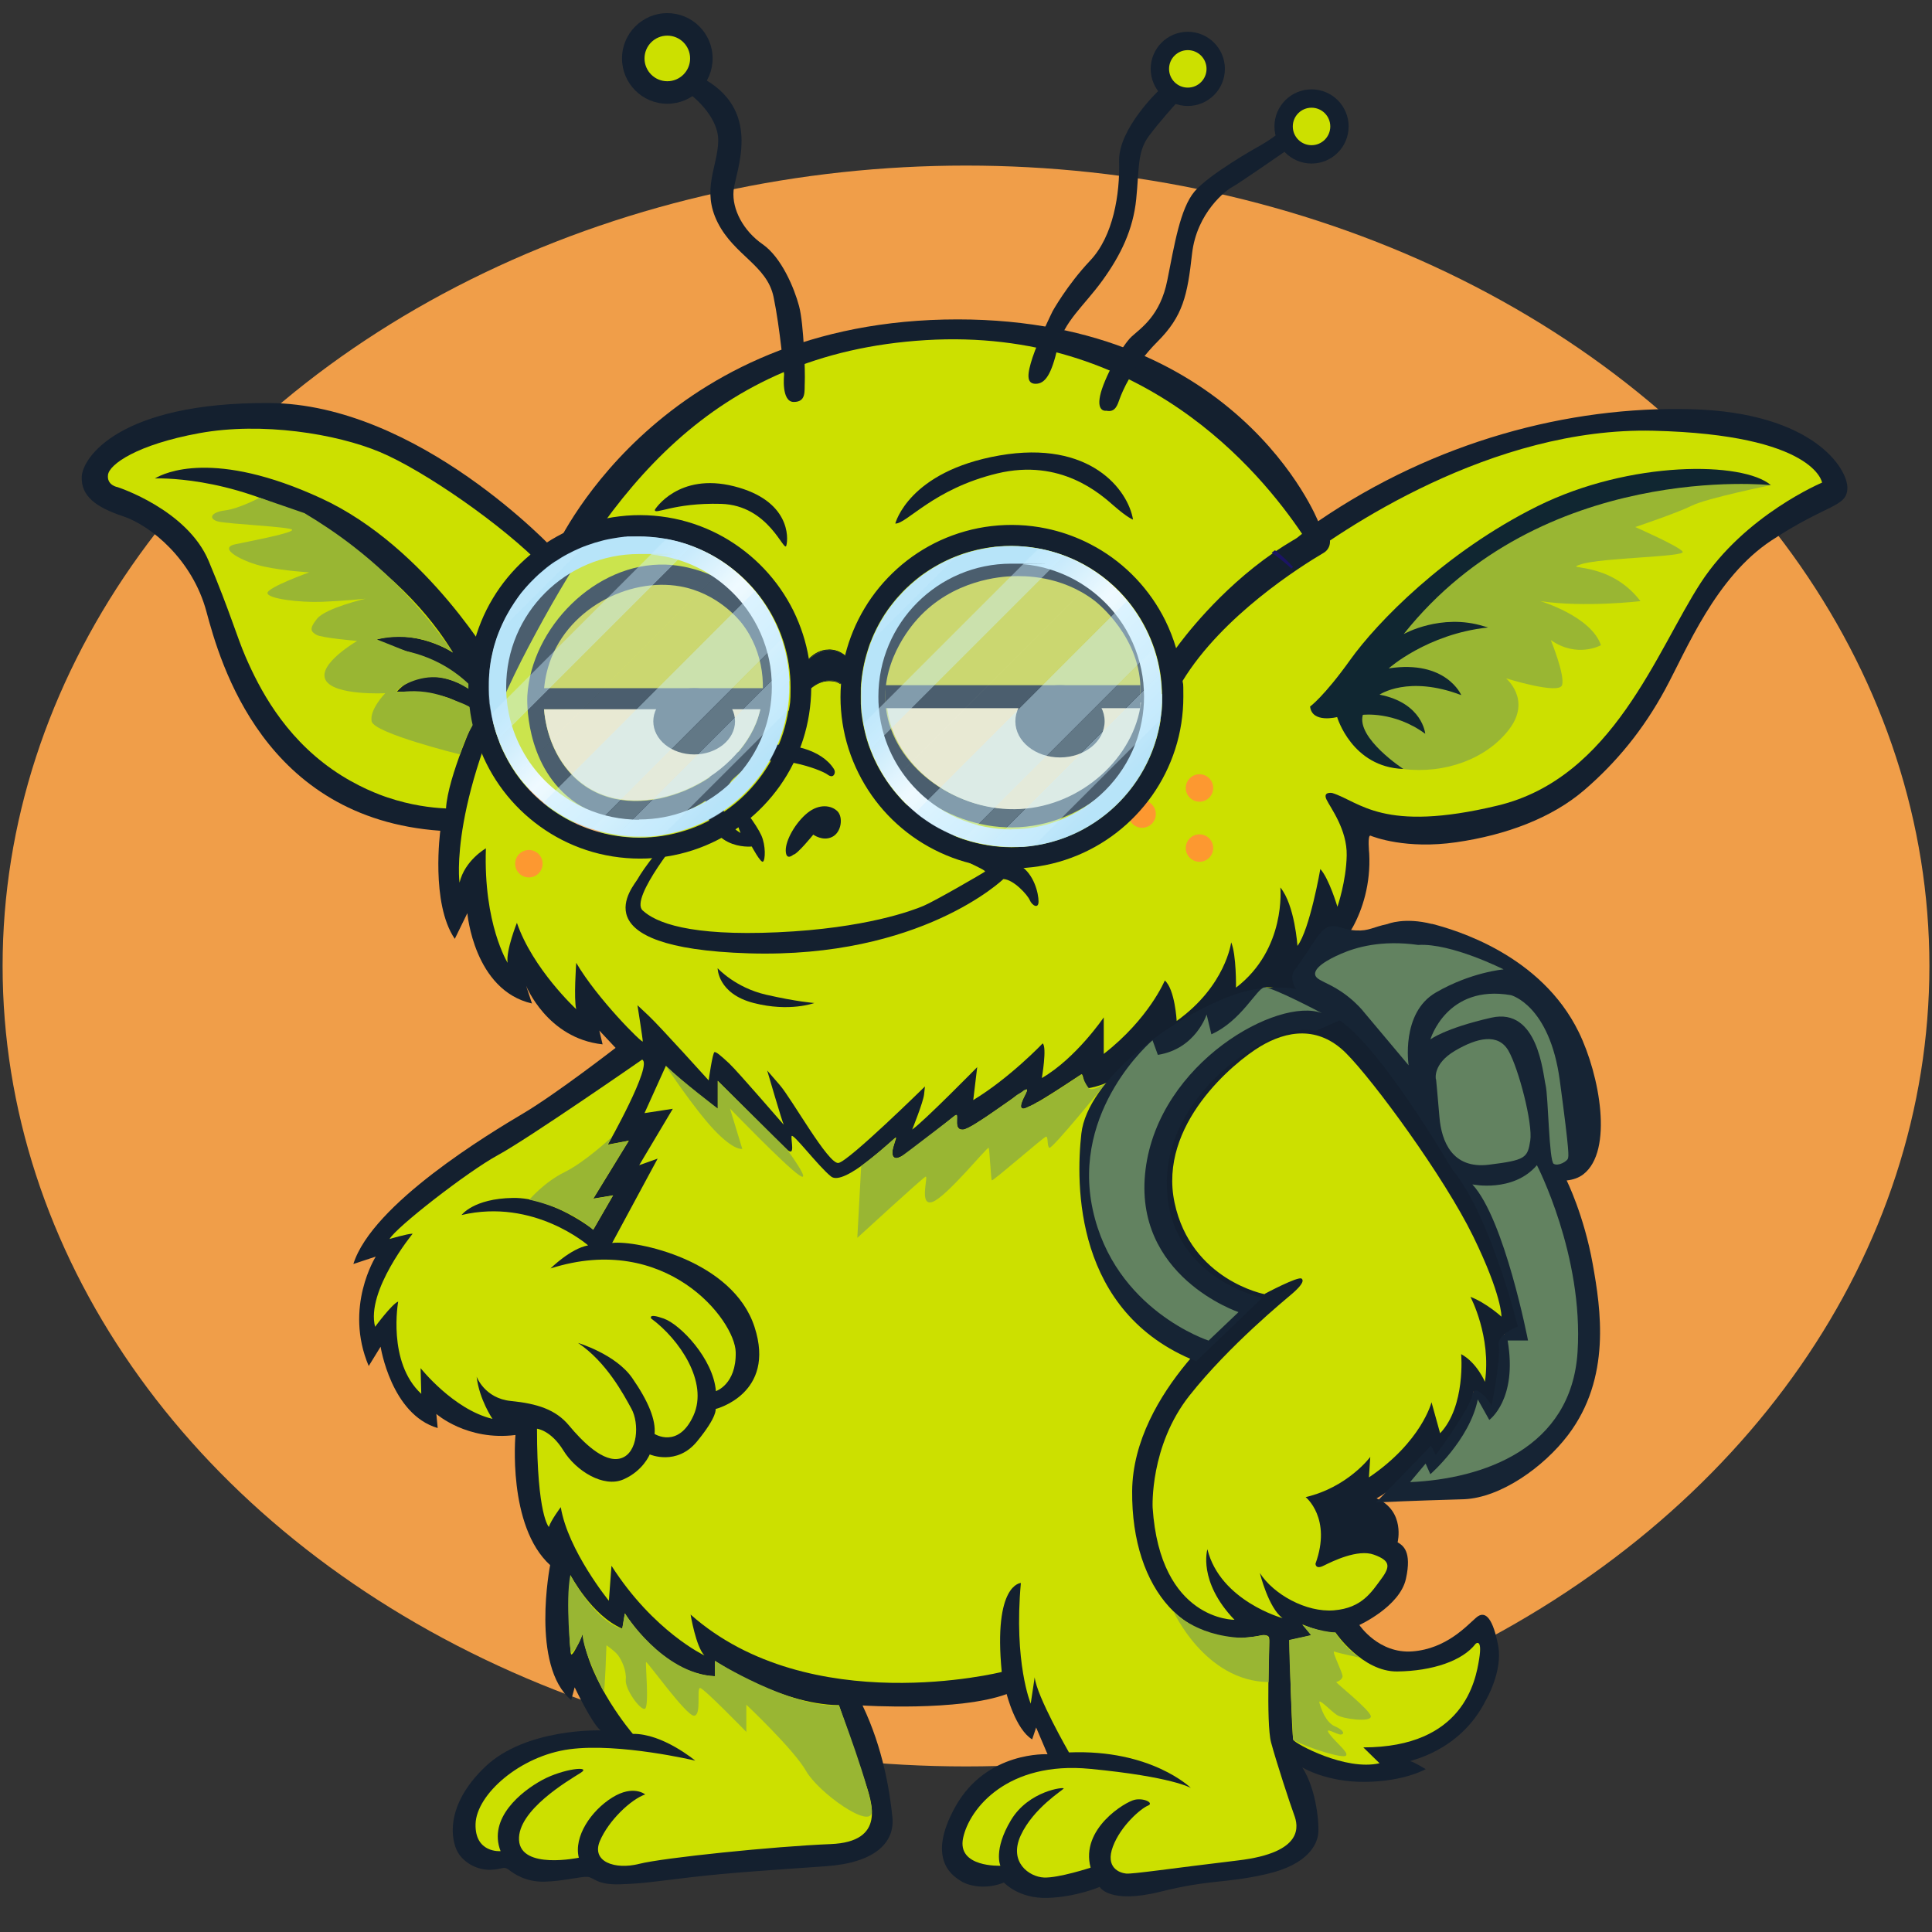 <?xml version="1.0" encoding="UTF-8"?>
<svg id="Layer_1" xmlns="http://www.w3.org/2000/svg" xmlns:xlink="http://www.w3.org/1999/xlink" version="1.1" viewBox="0 0 2000 2000">
  <rect x="0" y="0" width="2000" height="2000" fill="#333333" stroke="none"/>
  <!-- Generator: Adobe Illustrator 29.4.0, SVG Export Plug-In . SVG Version: 2.1.0 Build 152)  -->
  <defs>
    <style>
      .st0 {
        fill: #1b1464;
      }

      .st1 {
        fill: url(#linear-gradient1);
      }

      .st2 {
        fill: #cbcd32;
      }

      .st3 {
        fill: url(#linear-gradient);
      }

      .st4 {
        fill: #99b633;
      }

      .st5 {
        fill: none;
        stroke: #f09e49;
        stroke-width: 4px;
      }

      .st6 {
        isolation: isolate;
      }

      .st7 {
        fill: #14202f;
      }

      .st8 {
        fill: #f09e49;
      }

      .st9 {
        mix-blend-mode: multiply;
      }

      .st10 {
        fill: #fd9830;
      }

      .st11 {
        fill: #ccefff;
      }

      .st12 {
        fill: #102631;
      }

      .st13 {
        opacity: .7;
      }

      .st14 {
        opacity: .5;
      }

      .st15 {
        fill: #162434;
      }

      .st16 {
        fill: #628260;
      }

      .st17 {
        fill: #cce000;
      }

      .st18 {
        fill: #f5e6c0;
      }

      .st19 {
        mix-blend-mode: screen;
        opacity: .6;
      }
    </style>
    <linearGradient id="linear-gradient" x1="556.3" y1="1394.3" x2="763.3" y2="1187.3" gradientTransform="translate(0 2000) scale(1 -1)" gradientUnits="userSpaceOnUse">
      <stop offset=".2" stop-color="#afdff7"/>
      <stop offset=".5" stop-color="#fff"/>
      <stop offset="1" stop-color="#afdff7"/>
    </linearGradient>
    <linearGradient id="linear-gradient1" x1="941.6" y1="1384.4" x2="1148.6" y2="1177.4" gradientTransform="translate(0 2000) scale(1 -1)" gradientUnits="userSpaceOnUse">
      <stop offset=".2" stop-color="#afdff7"/>
      <stop offset=".5" stop-color="#fff"/>
      <stop offset="1" stop-color="#afdff7"/>
    </linearGradient>
  </defs>
  <g>
    <ellipse class="st8" cx="1000" cy="1000" rx="997.3" ry="828.6"/>
    <path class="st5" d="M1000,186.4c545.2,0,982.3,366.7,982.3,813.6,0,446.8-437.1,813.6-982.3,813.6-545.2,0-982.3-366.7-982.3-813.6,0-446.8,437.1-813.6,982.3-813.6Z"/>
  </g>
  <g class="st6">
    <g id="Layer_11" data-name="Layer_1">
      <g>
        <g>
          <path class="st7" d="M637.3,1084.7s-61,47.3-95.5,67.8c-34.6,20.5-156.5,93.7-176,156l23.2-7.7s-33.2,52.3-7.3,113.3l12.3-20s10.9,70.1,59.1,84.2l-1.4-14.6s31.8,28.2,81.9,21.8c0,0-8.6,94.2,35.9,134.7,0,0-20.5,104.2,21.8,139.7l3.6-13.2s17.7,37.3,26.8,44.6c0,0-77.3-2.7-119.6,37.8-42.3,40.5-35,76.4-28.2,88.3,6.8,11.8,21.4,18.7,34.1,18.2s13.2-4.1,18.7,0,17.3,12.7,36.8,12.3c19.6-.5,37.8-5.5,44.6-5s9.6,8.6,34.1,7.7c24.6-.9,30.9-2.3,73.2-7.3s88.7-7.7,139.7-11.4c50.9-3.6,71.4-24.6,68.7-50.9-2.7-26.4-9.6-71-30.9-115.5,0,0,99.6,6.4,149.2-11.8,0,0,9.1,36.4,26.4,46.9l4.1-12.3,11.8,27.7s-62.8-3.6-95.1,53.7c-32.3,57.3,0,73.7,5,77.3,5,3.6,23.2,10.5,45,1.8,0,0,15,16.8,45,15.9s54.1-11.4,54.1-11.4c0,0,9.6,18.2,62.8,5,53.2-13.2,65.5-8.2,109.6-18.2s52.3-31.4,53.7-40.9c1.4-9.6-1.4-46.4-16.4-69.6,0,0,25,15.5,65.5,15s62.3-13.2,62.3-13.2c0,0-12.7-7.7-15.9-8.2-3.2-.5,50.9-8.6,78.2-63.2,0,0,17.7-30,12.7-56.4s-12.7-37.8-22.7-29.1c-10,8.6-30.9,32.3-66,35-35,2.7-55-27.3-55-27.3,0,0,41.9-19.1,48.2-47.8,6.4-28.7-3.2-34.6-8.6-37.8,0,0,8.2-32.3-21.8-45.5,0,0,27.2-14.6,51.3-43.3l-1.4,15s43.6-26.3,50.1-78.1c.2-1.4.3-2.8.4-4.3,0,0,13.6,25,13.6,26.8s28.2-37.3,18.2-86.4c0,0,15.5.9,18.7.9-1.3-15.2-4.3-37.4-11.6-63.2-6-21.3-16-48.3-62.3-125-31.2-51.6-46.8-77.4-65.2-99.6-32-38.7-64.1-65.8-87.5-83.1,0,0,24.5-26.3,24.5-50.8,0,0,4.1,14.3,6.1,21.8s40.9-34.8,37.5-98.3c0,0-2-19.8,1.4-18.4,3.4,1.4,36.8,14.3,88.7,6.8,51.9-7.5,98.9-25.2,132.4-53.9,33.4-28.7,61.4-62.8,83.9-104.4,22.5-41.6,52.1-116,110.1-154.2s77.8-34.1,78.5-53.9c.7-19.8-34.8-78.5-161.7-81.9-126.9-3.4-265.4,33.4-386.2,116,0,0-84.8-215.6-387.1-208.8-302.3,6.8-403.3,238.8-403.3,238.8,0,0-140.8-151.7-295.7-152.4-154.9-.7-193.1,56.6-193.8,76.4s14.3,31.4,43,40.9c28.7,9.6,71.6,45,86,98.3,14.3,53.2,59.4,214.3,242.2,227.2,0,0-10.2,75.1,15,111.9l13-26.6s6.8,79.8,66.9,93.5l-6.1-18.4s21.8,54.6,79.2,60.7l-3.4-14.3,16.8,17.9h.1Z"/>
          <path class="st17" d="M1347.8,552.7s-58.2,44.6-53.7,70.5c0,0-8.2,4.5,43.2-35.3,51.4-39.8,207.2-146.1,374.4-142,167.2,4.1,174.5,53.7,174.5,53.7,0,0-79.8,33.4-125.6,103.7-45.7,70.3-90.8,202-210.2,230.6-119.4,28.7-142.6-4.1-171.3-13,0,0-10-1.8-5.9,6.8s21.4,30.9,20.9,57.8c-.5,26.8-9.6,53.2-9.6,53.2,0,0-8.6-29.1-17.7-39.1,0,0-10.9,62.8-23.7,79.6,0,0-2.7-42.3-17.7-60.5,0,0,6.4,63.7-45.9,103.7,0,0,.5-34.1-5-46.9,0,0-5.5,45-56.4,81.4,0,0-1.8-32.8-12.3-41.9,0,0-16.4,39.6-63.2,76v-37.8s-28.7,42.3-64.1,62.8c0,0,5.5-31.8.9-35.9,0,0-33.7,35.5-71.9,58.7l4.1-34.1s-55,56-67.3,64.6c0,0,11.4-28.2,12.3-36.4l.9-8.2s-79.2,77.8-89.6,79.2c-10.5,1.4-47.8-65.7-60.7-80.7l-13-15s15.7,53.9,17.1,56c1.4,2-47.1-54.6-56.6-63.5-9.6-8.9-13-11.6-15-11.6s-6.1,29.3-6.1,29.3c0,0-50.5-56-62.1-66.9l-11.6-10.9s5.5,34.8,5.5,37.5-47.1-44.1-68.9-81.4c0,0-2.7,37.7,0,48,0,0-45-41.6-61.4-89.4,0,0-11.6,28.9-9.6,41.4,0,0-25.2-40.1-22.5-118.5,0,0-21.8,12.3-27.3,35.5,0,0-12.3-85.7,71.4-244.1,83.7-158.3,187.4-303.9,411.2-317.5s346.2,136.2,389.6,200.5h-.1Z"/>
          <path class="st17" d="M1309.4,1339.8s-76.4-14.3-93.5-94.8,61.4-145.3,88.7-161.7c27.3-16.4,60-21.8,88.7,6.8,28.7,28.7,101.7,128.3,131.7,189.7,30,61.4,29.3,83.2,29.3,83.2,0,0-15.7-14.3-32.1-20.5,0,0,21.8,40.9,15,88,0,0-8.2-19.8-24.6-28.7,0,0,4.8,53.9-21.8,81.9l-8.9-32.1s-10.2,40.9-64.8,77.8l1.4-21.2s-23.2,31.4-66.9,41.6c0,0,27.3,21.8,10.2,68.9,0,0-.2,6.5,8.6,2,8.9-4.4,35.1-17.4,51.9-11.3,16.7,6.1,17.4,11.9,7.5,25.2-9.9,13.3-19.8,30-48.8,32.4s-62.8-16.7-76.8-38.6c0,0,8.9,36.2,23.5,46.7,0,0-64.5-17.7-77.8-71.3,0,0-10.2,33.1,28,73,0,0-77,1.1-84.7-116.2,0,0-3.2-63.7,38.2-116,41.4-52.3,99.6-99.6,106.4-105.5s13.2-12.7,9.6-15.5c-3.6-2.7-38.2,15.8-38.2,15.8l.2.4Z"/>
          <path class="st17" d="M1411.1,1808.9c104.2,0,116.5-69.1,120.1-91.4s-3.6-15.9-3.6-15.9c-13.6,17.7-44.6,28.2-81,28.7s-64.1-40.3-64.1-40.3c-16.4.7-36.8-10.2-34.1-8,2.7,2.3,9.1,10.9,9.1,10.9l-22.7,5s2.3,99.6,4.1,103.3,53.7,32.3,89.2,24.1l-16.8-16.4h-.2Z"/>
          <path class="st17" d="M664.6,1097s-118,81.9-149.4,98.9c-31.4,17.1-105.8,75.1-111.9,86.7,0,0,18.4-5.5,23.9-5.5,0,0-48.6,59.2-38.9,96.4,0,0,17.7-24,23.9-26.1,0,0-11.5,62.7,23.9,95.5l-.7-26.6s34.1,43,74.4,52.5c0,0-13.6-19.8-16.4-43.7,0,0,8.2,22.5,35.5,25.2,27.3,2.7,46.4,8.9,60,25.2,13.6,16.4,36.2,39.6,53.9,34.1s19.1-36.2,10.9-51.2c-8.2-15-25.9-48.4-55.3-68.2,0,0,38.9,11.6,56,36.2s24.6,43.7,23.2,58c0,0,24.6,15.7,40.3-19.1,15.7-34.8-15-79.2-43.7-100.3,0,0-4.1-6.1,13,0s51.2,41.6,53.9,75.1c0,0,21.2-6.8,20.5-40.3-.7-33.4-72.3-124.9-191.7-86.7,0,0,20.5-20.5,38.9-23.9,0,0-56-49.1-131-31.4,0,0,12.3-17.1,53.2-17.7,40.9-.7,83.2,32.8,83.2,32.8l20.5-35.5-20.5,3.4,36.8-60-21.8,4.1s47.1-83.2,35.5-88h-.1Z"/>
          <path class="st17" d="M689.1,1103.2s44.4,43.7,53.9,44.4v-28.7s62.8,62.8,71.6,71c8.9,8.2,4.1-8.9,4.8-13.6.7-4.8,27.3,30.7,40.9,41.6,13.6,10.9,64.1-38.9,66.9-40.3,2.7-1.4-8.9,19.1,0,21.2,8.9,2,59.4-43.7,62.1-44.4,2.7-.7-2.5,15.7,7.6,15s64-43,66.1-41.6c2,1.4-10.9,18.5-4.1,19.8s58.7-34.8,60.7-35.5,2.7,15,7.5,14.3,26.4-5,45.5-23.2,29.1-29.1,29.1-29.1c0,0,7.3,9.1,8.2,14.6.9,5.5,47.3-35.5,47.3-39.1s-2.7,16,0,20.3,46.4-41.2,50.9-46.7c4.5-5.5,52.9,8.2,65.6,24.6-12.6-1.8-33.3-3-56.5,4.5-27.6,9-44.1,25.6-62.8,44.8-26,26.7-45.5,46.8-56.4,80.7-3.1,9.5-21,68.4,10,121,5.3,9,21.9,37.2,48.2,47.3l28.2,10s-111.5,83.7-112.4,187.4c-.9,103.7,58.2,166.5,134.7,149.2,0,0,6.4-.9,7.1,2.9s-3.4,87.7,2,108.1c5.5,20.5,19.8,64.1,23.9,75.1,4.1,10.9,10.9,38.9-58,47.1s-109.2,14.3-116,13.6c-6.8-.7-21.8-6.1-13.6-28,8.2-21.8,29.3-39.6,36.2-42.3,6.8-2.7-4.1-8.2-13.6-6.1-9.6,2-56.6,30-45.7,70.3,0,0-33.4,10.9-48.4,10.2-15-.7-36.8-15.7-23.9-43.7,13-28,43-46.4,44.4-48.4s-36.2,2-54.6,32.8c-18.4,30.7-10.9,47.1-10.9,47.1,0,0-45.1,2-38.6-28.7s46.1-79.8,131.4-71.6c85.3,8.2,104.4,19.8,104.4,19.8,0,0-40.9-40.3-126.2-36.8,0,0-33.4-58-35.5-77.8l-4.1,27.3s-17.7-42.3-10.2-124.9c0,0-28.7.7-19.8,92.1,0,0-198.6,49.8-322.1-59.4,0,0,5.5,33.4,14.3,42.3,0,0-52.5-24.6-96.2-92.8l-2.7,36.2s-42.3-51.9-49.8-96.9c0,0-10.2,13.6-12.3,20.5,0,0-12.3-11.6-12.3-101.7,0,0,14.3,1.4,27.3,22.5,13,21.2,41.6,38.9,62.1,30s27.3-25.9,27.3-25.9c0,0,28,12.3,49.1-13.6,21.2-25.9,19.1-33.4,19.1-33.4,0,0,62.8-15.6,40.3-84.9s-122.4-90-147.4-87l47.1-87.3-19.1,6.8,34.8-58.4-29.3,4.5,22.1-48.9-.2-.2Z"/>
          <path class="st17" d="M590.9,1711.6c.9,6.8,12.3-20,12.3-20,6.8,50.9,51.9,103.3,51.9,103.3,30.9-.5,64.6,27.7,64.6,27.7,0,0-78.7-18.7-130.1-11.8-51.4,6.8-96.4,46.9-97.3,77.3-.9,30.5,25.9,28.2,25.9,28.2-13.2-34.1,21.4-61.9,43.2-73.7,21.8-11.8,51.9-15,39.6-7.3-12.3,7.7-65.5,38.7-63.7,69.6s61.9,18.2,61.9,18.2c-5.5-21.8,12.7-48.7,34.6-62.3,21.8-13.6,34.1-3.2,34.1-3.2-14.6,5-37.8,26.8-46.9,48.2-9.1,21.4,15.5,30,40.5,23.7,25-6.4,140.6-18.2,198.3-20.5,57.8-2.3,42.8-43.2,35.5-65.1-7.3-21.8-26.8-78.7-26.8-78.7-62.8-1-128.3-45.9-128.3-45.9v15.9c-55-1.8-93.3-65.1-93.3-65.1l-2.7,15.9c-31.8-13.6-53.7-55.5-53.7-55.5,0,0-3.2,54.6.5,81h0Z"/>
          <path class="st7" d="M926.8,542s13.6-54.1,107.8-70.5c94.2-16.4,133.3,35.9,138.3,66.4,0,0-5.5-1.8-19.6-14.1s-55-49.6-121-33.7-93.7,52.3-105.5,51.9h0Z"/>
          <path class="st7" d="M678,527.5s24.1-38.7,81.9-24.1c57.8,14.6,56.4,53.2,54.1,61.4-2.3,8.2-17.9-41.9-67.6-43.2-49.8-1.4-69.8,12.3-68.4,5.9Z"/>
          <path class="st7" d="M706.6,863.2s-55,66.4-41.4,79.2c13.6,12.7,48.2,26.8,139.7,22.7,91.4-4.1,140.1-22.7,151-27.3,10.9-4.5,61.4-33.7,63.7-35.5s-32.8-15-44.6-25.9-39.1-40.9-38.7-43.7c.5-2.7,47.8,30.9,56.9,35.9,9.1,5,48.2,18.2,62.8,27.3s19.1,29.1,19.1,37.3-6.8,4.1-9.1-1.4c-2.3-5.5-16.8-21.4-27.3-21.8,0,0-85.1,82.3-263.4,76.9-178.3-5.5-119.2-69.5-115.1-77.1,4.1-7.6,30.5-46.7,46.4-46.7h0Z"/>
          <path class="st7" d="M743,1002.4s18.2,20,50,27.3,50,8.6,50,8.6c0,0-25.5,9.6-62.8,0s-37.3-35.9-37.3-35.9h0Z"/>
          <path class="st7" d="M731.9,827.9c-8.7,5.9-45.3,29.6-92.3,20.9-26.3-4.9-43.6-17.6-48.4-21.3-48.4-37.7-45.5-104.1-45.3-107.4,4.2-69.8,70.1-138.1,143.3-135.6,40.5,1.4,84.9,24.6,105.5,63.7,15.6,29.6,13.4,60.3,12.7,70.6-.9,12.5-2.4,32.9-15.4,53.1s-13.6,16.6-27.7,29.6c-12.8,11.7-24.2,20.5-32.3,26.4h0Z"/>
          <path class="st2" d="M784.9,742.7c-21.4,65.6-119.1,111.8-178.8,71.4-37.4-25.3-51.4-78.9-38.9-122.7,17.5-61,83.7-93.9,136.9-84.4,38.9,6.9,61.2,34.9,63.9,38.3,23.2,29.9,26.1,68.9,16.8,97.3h.1Z"/>
          <path class="st7" d="M1196.6,716.3c-1.9,71.1-65.8,135.7-141.4,140-72.3,4.2-142.3-47.5-154.3-114.5-10.6-59.2,28.5-106,35.9-114.5,41.5-47.6,98.1-51,110.4-51.4,13.7-.5,56.7-1.2,95.7,29.4,3,2.3,55.4,44.9,53.7,110.9h0Z"/>
          <path class="st2" d="M1180.5,716.8c-1.7,61-58.4,116.3-125.5,120.1-64.2,3.6-126.4-40.7-137-98.1-9.4-50.7,25.3-90.9,31.9-98.2,36.8-40.8,87.1-43.7,98-44.1,12.2-.4,50.3-1.1,85,25.2,2.6,2,49.2,38.5,47.7,95.1h0Z"/>
          <path class="st7" d="M821.2,884.8s-7.5,6.8-7.8-4.1c-.3-10.9,10.2-29.3,22.5-39.2s24.9-7.8,31-1.7,4.3,21.8-5.5,26.6-19.5-2.4-19.5-2.4c0,0-16.6,20.5-20.7,20.8h0Z"/>
          <path class="st7" d="M766.6,862.3s-10.3-26-5.7-29.7c4.7-3.7,22.4,21.5,27.2,32.1s4.2,25.9,1.7,27.3c-2.4,1.4-11.6-15.7-11.6-15.7,0,0-49.8,5.5-47.8-54.2,2-58.7,107.4-66.3,132.8-26.1,1.1,1.7,1.4,3.8.4,5.6-1,1.9-3,3.2-7.3,0-6.3-4.7-55.4-23.6-83.2-8.2-15.9,8.8-28.8,30.8-23.1,49.2,3.3,10.6,11.9,16.9,16.6,19.7h0Z"/>
          <path class="st7" d="M811.7,387.9s-3.2,28.2,10,28.2,10.9-11.4,11.4-20.5-.9-60-5.9-78.7c-5-18.7-18.2-50.5-37.8-64.1s-31.8-35.9-30-55.5,29.6-79.6-28.2-114.2l-17.3,14.1s30,21.8,29.6,48.7c-.5,26.8-17.7,50.5-.5,84.6,17.3,34.1,50.9,44.1,57.8,76.9,6.8,32.8,10.9,80.5,10.9,80.5h0Z"/>
          <path class="st7" d="M1089.4,322.7s-15,30.5-20.5,47.3-6.8,27.3,3.2,27.3,16.4-10,22.7-37.3c6.4-27.3,27.3-43.2,46.4-69.6s31.8-52.8,35-84.2.9-49.1,13.2-65.5c12.3-16.4,28.2-33.7,28.2-33.7l-18.2-13.2s-41.9,39.6-40.9,73.2c.9,33.7-5.9,77.3-30,102.8-24.1,25.5-39.1,52.8-39.1,52.8h0Z"/>
          <path class="st7" d="M1145.2,425.2s-10,1.8-6.4-15.5,22.7-52.3,32.8-61.4c10-9.1,29.6-21.8,36.8-58.2,7.3-36.4,13.2-74.1,28.2-91.9,15-17.7,63.2-45,69.1-48.2s15.9-10.5,15.9-10.5l8.6,17.3s-49.1,34.1-54.6,36.8-36.7,25.9-41.6,69.1c-4.8,43.2-9.4,64.6-35.8,91s-36.8,52.8-39.1,59.1c-2.3,6.4-4.5,14.6-14.1,12.3h.2Z"/>
          <circle class="st7" cx="690.8" cy="60.5" r="46.9"/>
          <circle class="st17" cx="690.8" cy="60.5" r="23.6"/>
          <circle class="st7" cx="1229.6" cy="71.3" r="38.4"/>
          <circle class="st17" cx="1229.6" cy="71.3" r="19.4"/>
          <circle class="st7" cx="1357.7" cy="130.9" r="38.4"/>
          <circle class="st17" cx="1357.7" cy="130.9" r="19.4"/>
          <path class="st18" d="M563.2,734.2c2.7,31.5,17.3,62,42.9,79.3,59.7,40.4,157.4-5.8,178.8-71.4,1.2-3.6,2.1-7.3,2.9-11.1l-224.6,3.2h0Z"/>
          <rect class="st7" x="552.9" y="712.4" width="242" height="21.8"/>
          <ellipse class="st7" cx="718.6" cy="746.7" rx="42.3" ry="34.3"/>
          <path class="st18" d="M1181.2,727.1c-7,57-61.3,106.8-124.8,110.4-64.2,3.6-126.4-40.7-137-98.1-.6-3.2-1-6.3-1.3-9.4l263.1-2.8h0Z"/>
          <rect class="st7" x="916.3" y="709.3" width="264.2" height="23.8"/>
          <ellipse class="st7" cx="1097.3" cy="746.7" rx="46.2" ry="37.4"/>
          <path class="st17" d="M461.7,837c1.8-32.8,31.4-97.3,31.4-97.3,0,0-5.9-7.3-25.5-15.9-19.6-8.6-56.9-7.7-56.9-7.7,31.8-35.5,80.5,0,80.5,0-15.9-20.5-57.8-40.5-81.4-44.6-23.7-4.1-19.6-9.6-19.6-9.6,40.9-11.4,78.7,13.6,78.7,13.6-22.3-36.8-65.5-89.2-148.8-136.5-83.2-47.3-159.7-43.7-159.7-43.7,9.6-5.9,61.4-30.5,172,20.5,110.5,50.9,181.1,175.1,181.1,175.1l49.1-103.7c-41.4-43.2-123.7-100.1-169.2-119.2s-122.4-31.4-187-19.6-93.3,32.3-94.6,43.2c-1.4,10.9,10,12.7,10,12.7,0,0,71.9,23.2,94.2,76.4s29.1,78.2,38.2,99.2c14.1,32.5,39.1,81.1,89.6,116.5,25.9,18.2,50.4,26.8,57.3,29.1,24,8.1,45.3,10.7,60.5,11.4h.1Z"/>
          <g>
            <path class="st4" d="M1833.2,502.2s-66.6,13.6-81.7,21.2c-15,7.5-58.7,22.2-58.7,22.2,0,0,45.7,20.1,49.1,25.5,3.4,5.5-83.9,6.1-105.1,13-21.2,6.8,28.7-4.8,61.4,38.2,0,0-57.8,6.8-103.6,0,0,0,52.4,15.5,62.7,45.6,0,0-24.6,13.8-51.9-5.3,0,0,15,36.7,11.6,46.7s-58-7.1-58-7.1c0,0,26.6,22,3.4,52.6s-66.2,46.6-109.9,41.3c-43.7-5.2-58.7-59.8-58.7-59.8l39.6-77.1,94.8-83.4,91.4-52.4,100.3-23.9,74.4-5.5,38.7,8.2h.2Z"/>
            <path class="st4" d="M590.9,1711.6s-5.8-53.8-.5-81c0,0,25.7,48.3,53.7,55.5l2.7-15.9s38.9,62,93.3,65.1v-15.9s78.5,48.8,128.3,45.9c0,0,34.4,90.4,34.1,110-.3,19.6-55.3-19.6-68-41.9s-61.9-68.7-61.9-68.7v28.2s-43.7-45-47.8-45.5,1.8,28.7-6.4,28.7-48.7-56.9-49.6-55.5c-.9,1.4,3.6,47.3-1.4,48.4s-20.5-20.4-19.6-30.1-4.5-20.9-8.2-25.6c-3.6-4.6-11.8-10.1-11.8-10.1,0,0-1.7,50-2.8,48.1-1-1.9-21.3-41.1-22-59.8,0,0-3.9,14.2-12.3,20h.2Z"/>
            <path class="st4" d="M1313.2,1741.3c-66-.9-98.7-73.7-98.7-73.7,0,0,21.4,25.5,70.8,27.9,0,0,12.8-1,17.2-1.9,4.4-.9,11.7-3.1,11.5,5.9-.2,8.9-.8,41.8-.8,41.8h0Z"/>
            <path class="st4" d="M1348.3,1682s17.5,6.9,34.1,8c0,0,10.7,17.3,25.7,26.1,0,0-23.4-5-26.8-6.4s9.2,22.7,8.5,26-5.1,5.3-6.5,5.5,35.8,29.5,35.8,35.7-28.9,2.7-35.4-1.7c-6.5-4.4-19.5-18.4-17.8-12.3s6.5,20.1,16,24.2c9.6,4.1,10.2,8.2,6.1,8.5s-18.8-9.6-11.3,0,19.4,18.4,16.7,21.8c-2.7,3.4-40-7.9-54.8-16.4,0,0-4-79.6-4.1-103.3l22.7-5-9.1-10.9.2.2Z"/>
            <path class="st4" d="M548,1241.9s15.2-18.1,36.6-28.6c21.4-10.6,49-36.5,49-36.5l-4.6,8.3,21.8-4.1-36.8,60,20.5-3.4-20.5,35.5s-21.2-21.1-66-31.2h0Z"/>
            <path class="st4" d="M689.1,1103.2s29,44,50,66.3c21.1,22.3,29.3,19.8,29.3,19.8l-12.7-41.7s56.8,58.8,71.4,68.8c14.6,10-12.4-26.5-12.4-26.5l-71.6-71v28.7s-37.2-28.3-53.9-44.4h0Z"/>
            <path class="st4" d="M891.5,1207l-4,74.4s67.1-61.6,70.6-63.3c3.5-1.7-7.4,31.2,7.2,26.1s57.3-57.9,58.2-56c.9,1.8,2.3,32.5,3.2,33.7.9,1.3,53.2-44.4,56-45.2,2.7-.8.9,9.7,3.6,11.5s57.6-65.7,58.3-66.6c.7-.9-13.6,9.1-17.5,4.8-3.9-4.3-7.5-14.3-7.5-14.3-11.4,7.8-21,14-28.4,18.7-23.4,15-14.9,8.3-19.1,11.2-3,2.1-6.7,3-9.8,4.8-.5.3-1.9,1.1-3.4.8-.2,0-1.1-.3-1.6-1-.7-.9-.4-2.1-.2-3.2,1-4.2,3-8,3.9-9.6.4-.7.7-1.5,1.1-2.2,0,0,1.4-2.8,1-3.5l-.2-.3h-.6c-1.4.2-2.4,1-3,1.4q-.3.3-.8.7c-.6.5-1.1.8-1.4,1-1.1.7-1.7,1.1-2.7,1.6-2.1,1.1-4.4,3.1-5.3,3.9-3.4,2.8-8.8,6.2-28.5,19.9,0,0-.9.6-13.8,8.8,0,0-1.5.9-5,2.6-2.7,1.3-3.7,1.7-5,1.7s-2.6,0-3.9-.7c-4.1-2.8-.5-13.9-2.7-14.6-.4,0-.8.2-1,.3-3.1,2.3-52,40-55.7,42.4-.6.4-1.9,1-3.3,1.5-1.4.4-2.6.8-3.8.3s-1.8-1.4-2-1.8c-.6-1-.7-2-.7-2.9,0-3.2.8-5.7.8-5.7.8-2.4,1.7-5.7,2.6-10.6-5.1,4.6-10.4,9.2-16,13.9-6.7,5.6-13.3,10.7-19.7,15.6h.1Z"/>
            <path class="st4" d="M268.6,515.3s-21.2,11.3-35.8,13.1-17.3,8.6-7.3,11.4c10,2.7,75.5,5.5,76.9,8.6,1.4,3.2-39.1,10.9-58.7,15-19.6,4.1,8.6,18.7,30,23.2,21.4,4.5,46.4,5.9,46.4,5.9,0,0-43.2,15.5-43.2,21.4s33.2,10,56.4,9.1c23.2-.9,45-3.2,45-3.2,0,0-40.9,9.5-50,20.6-9.1,11.2-5.9,13.5-.9,16.7s42.3,6.4,42.3,6.4c0,0-41.5,24.1-32.6,40.5s61.7,13.6,61.7,13.6c0,0-16.4,16.7-14.1,29.1,2.3,12.3,91.5,34.3,91.5,34.3,1.4-4.7,3.8-11.7,7.7-20,6.3-13.1,10.2-16.1,9.1-21.3-1.5-6.8-10-10-25.5-15.9-8.2-3.1-18.3-6.9-32.3-8-15.8-1.2-24.1,1.9-24.6.2-.8-2.7,18.7-16.1,40.9-14.9,22.6,1.2,38.2,16.8,39.6,14.9,1.1-1.5-8.5-11.6-21.5-20.7-18.6-13-36.9-18.6-49.2-21.3-10.1-4-20.2-8.1-30.3-12.1,8.6-2,23.5-4.2,41.5-1,17.2,3.1,29.9,9.9,37.2,14.6-22.6-33.2-55.7-73.2-103-109.9-17.4-13.5-34.5-24.8-50.6-34.4-15.6-5.4-31.2-10.7-46.7-16.1v.2Z"/>
          </g>
          <path class="st12" d="M1540,649.6c1.4,0-2.6-.9-3.9-1.3-44.4-13.8-83,8.1-83,8.1,142.6-179.5,380.1-154.2,380.1-154.2-28.7-24.6-145.3-25.9-241.6,21.8-96.2,47.8-166.5,120.8-193.8,159s-41.6,48.4-41.6,48.4c2,17.7,28,10.9,28,10.9,0,0,15.2,51.9,68.5,53.7,0,0-48.7-31.8-41.9-56,0,0,32.3-4.1,64.6,19.6,0,0-2.7-31.8-47.3-40.5,0,0,29.6-20.5,84.6.5,0,0-15.5-36.8-75.1-27.7,0,0,39.6-35.5,102.4-42.3h0Z"/>
        </g>
        <circle class="st10" cx="1182.3" cy="842.7" r="14.2"/>
        <circle class="st10" cx="1241.7" cy="815.7" r="14.2"/>
        <circle class="st10" cx="1241.7" cy="877.9" r="14.2"/>
        <circle class="st10" cx="547.5" cy="894.1" r="14.2"/>
        <circle class="st10" cx="552.3" cy="829" r="14.2"/>
        <circle class="st10" cx="606.9" cy="858.8" r="14.2"/>
        <g>
          <g>
            <path class="st7" d="M870.2,707.6v.3c-3.6-1.9-7.6-3.1-12.1-3.1-7.5,0-13.8,3.5-18.6,7.5v-.3c4.8-4,11.2-7.5,18.6-7.5s8.6,1.3,12.2,3.2h-.1Z"/>
            <path class="st7" d="M874.8,678.6v.4c-4.5-3.4-10.1-5.9-16.7-5.9s-15.8,4.5-20.9,9.6v-.4c5.1-5.1,12.1-9.6,21-9.6s12.2,2.5,16.8,5.9h-.2Z"/>
            <path class="st7" d="M858.1,672.4c-8.9,0-15.9,4.5-21,9.6v.7c5.1-5.1,12.1-9.6,20.9-9.6s12.2,2.5,16.7,5.9v-.7c-4.6-3.4-10.2-6-16.8-6h.2ZM858.1,704.5c-7.4,0-13.8,3.5-18.6,7.5v.7c4.8-4,11.2-7.6,18.6-7.6s8.5,1.3,12.1,3.2v-.7c-3.6-1.9-7.7-3.2-12.2-3.2h.1Z"/>
            <path class="st7" d="M1376.6,559.6c-.8-9.1-10.5-14.7-18.8-10.7-13.4,6.6-26.1,14.2-38,22.3,6.4,5.1,12.3,10.6,17.9,16.5-6-5.6-12.4-10.9-19.2-15.6-57,39.3-94.5,89.9-101,98.9-2.9-9.9-6.7-19.5-11.2-28.7-7.9-15.9-18.1-30.5-30.3-43.4-12-12.7-25.9-23.6-41.2-32.3l-.6-.3c-3.4-1.9-6.8-3.7-10.3-5.4-13-6.2-26.7-10.9-40.8-13.8-18.6-3.9-37.8-4.7-56.7-2.5-18.3,2.1-36.3,7.2-53,14.8-16.3,7.5-31.4,17.4-44.7,29.4-13.1,11.8-24.5,25.5-33.6,40.7-9.1,15.1-15.9,31.6-20.2,48.7v.7c-4.5-3.4-10.1-5.9-16.7-5.9s-15.8,4.5-20.9,9.6v-.7c-2.8-17.2-8.3-34-16-49.7-7.9-15.9-18.1-30.5-30.3-43.4s-26.3-23.9-41.7-32.7c-15.9-9-33.2-15.5-51.1-19.2-18.6-3.8-37.8-4.7-56.7-2.4-18.3,2.1-36.3,7.2-53,14.8-16.3,7.5-31.4,17.4-44.7,29.4-13.1,11.8-24.5,25.5-33.6,40.7-9.3,15.4-16.2,32.3-20.4,49.8-4.4,18.1-5.8,37-4.4,55.6,1.4,18.3,5.6,36.3,12.6,53.3,6.7,16.5,15.9,31.9,27.1,45.6,11.2,13.7,24.5,25.7,39.2,35.5,15.1,10.1,31.8,17.8,49.2,22.8,18.2,5.2,37.2,7.4,56,6.7,18.6-.8,37.1-4.4,54.5-10.9,16.7-6.2,32.5-15,46.6-25.9s26.5-23.9,36.8-38.4c10.3-14.6,18.4-30.8,23.9-47.8,5.5-17.1,8.3-35,8.5-53v-.7c4.8-4,11.2-7.5,18.6-7.5s8.6,1.3,12.2,3.2v.7c-.7,8.8-.7,17.7,0,26.5,1.4,18.3,5.6,36.3,12.6,53.3,6.7,16.4,15.9,31.9,27.1,45.6,11.2,13.7,24.5,25.7,39.2,35.5,15.1,10,31.8,17.8,49.2,22.8,18.2,5.2,37.2,7.4,56,6.7,18.6-.7,37.1-4.4,54.5-10.9,16.7-6.2,32.5-15,46.6-25.9s26.5-23.9,36.8-38.4c10.3-14.6,18.4-30.8,23.9-47.9,5.7-17.6,8.5-36,8.5-54.5s-.3-10.9-.8-16.3c41.2-67.5,121.9-118.4,146.2-132.7,4-2.4,6.4-6.7,6.4-11.3s0-.8,0-1.2h-.2ZM816.2,735.4c-2.5,16-7.5,31.6-14.8,46-7.1,14-16.3,26.9-27.2,38.2s-23.6,21-37.4,28.5c-13.9,7.6-29,13-44.5,16.1-16.1,3.2-32.7,3.8-49,1.8-15.9-1.9-31.5-6.3-46.1-12.9-14.2-6.5-27.4-15.1-39.1-25.5-3.3-2.9-6.4-5.9-9.4-9.1-.9-.9-1.7-1.8-2.5-2.7-.9-.9-1.7-1.9-2.5-2.8-.8-.9-1.6-1.9-2.4-2.8-1.6-1.9-3.2-3.9-4.6-5.9-.8-1-1.5-2-2.2-3-.8-1-1.5-2-2.1-3.1h0c-.6-.9-1.2-1.7-1.7-2.6h0c0-.2-.2-.3-.3-.5-.6-1-1.2-2-1.9-3v-.2c-.7-1.1-1.3-2.1-1.9-3.2-.6-1.1-1.3-2.2-1.8-3.3-1.2-2.2-2.4-4.5-3.4-6.7-.6-1.1-1.1-2.3-1.6-3.4-.5-1.1-1-2.3-1.5-3.5s-1-2.3-1.4-3.5c0,0,0-.2,0-.3-.4-1.1-.8-2.2-1.2-3.3-.4-1.2-.9-2.4-1.3-3.6-.4-1.2-.8-2.4-1.2-3.6-.8-2.4-1.5-4.9-2.1-7.4-.2-.7-.4-1.4-.5-2.1-.1-.6-.3-1.1-.4-1.7-.3-1.3-.6-2.5-.8-3.8-.6-2.5-1-5.1-1.4-7.7-.2-1.3-.4-2.6-.5-3.9-.1-1-.3-2-.4-3,0-.5-.1-1-.1-1.5v-.2c-.1-1-.2-2.1-.3-3.1-.1-1.3-.2-2.6-.3-4,0-1.3-.1-2.7-.1-4v-.4c-.1-3.9,0-7.8.1-11.6,0-1.1.1-2.1.2-3.2v-1c0-1,.2-2,.3-3.1v-.7c.2-2.1.5-4.2.8-6.3,0-.5.1-.9.2-1.4.2-1.3.4-2.6.6-3.9.2-1.3.5-2.5.8-3.8.2-1.2.5-2.4.8-3.6.3-1.5.7-2.9,1-4.3.3-1.1.6-2.2.9-3.3.4-1.3.8-2.6,1.2-3.9.4-1.1.7-2.3,1.1-3.4.4-1.2.8-2.4,1.3-3.6.7-2,1.5-4,2.4-6,0,0,0-.3.2-.4.6-1.4,1.2-2.7,1.8-4.1.5-1,.9-2.1,1.5-3.1,0-.2,0-.3.2-.5.5-1.1,1-2.2,1.6-3.2.6-1.1,1.2-2.3,1.8-3.3,1.1-2.1,2.3-4.2,3.6-6.3.7-1.1,1.4-2.3,2.2-3.4.5-.9,1.1-1.8,1.7-2.6h0c1-1.6,2-3.1,3.1-4.6.6-.8,1.1-1.6,1.7-2.4,0,0,.2-.3.3-.4.5-.8,1.1-1.5,1.7-2.3.8-1,1.5-2,2.4-2.9,0-.2.3-.4.5-.6.6-.8,1.3-1.5,2-2.3.8-.9,1.6-1.9,2.5-2.8.7-.8,1.5-1.7,2.3-2.5s.3-.4.5-.5c0,0,0,0,.2-.2.4-.5.9-1,1.4-1.4l.4-.4,3-3c1.1-1.1,2.3-2.1,3.4-3.2s1.5-1.3,2.2-1.9c.9-.8,1.9-1.6,2.8-2.4,1-.8,1.9-1.6,2.9-2.4.2,0,.3-.3.5-.4.8-.6,1.6-1.2,2.3-1.8h0c1-.8,2-1.5,3-2.2.9-.7,1.8-1.3,2.8-1.9.2-.2.4-.3.6-.4,0,0,0,0,.2,0,.8-.5,1.5-1,2.2-1.5,1.2-.8,2.4-1.6,3.7-2.3,2.1-1.3,4.3-2.5,6.5-3.7h0c2.2-1.2,4.4-2.4,6.7-3.4,2.3-1.1,4.6-2.2,6.9-3.1,1.2-.5,2.3-1,3.5-1.4.9-.3,1.8-.7,2.7-1,4.3-1.7,8.7-3.1,13.1-4.3,1.1-.3,2.2-.6,3.4-.8.9-.2,1.9-.5,2.8-.7,1.1-.2,2.2-.5,3.3-.7,1.4-.3,2.8-.6,4.3-.8,2-.4,4.1-.7,6.1-1,1.8-.3,3.7-.5,5.5-.7.8,0,1.6,0,2.4-.2.8,0,1.6,0,2.4-.2.5,0,1,0,1.5,0h1.7c5.1-.3,10.2-.3,15.3,0,16,.7,31.9,3.9,47,9.4,14.6,5.4,28.5,13,40.8,22.5,12.4,9.5,23.5,20.9,32.5,33.6,9.1,12.8,16.3,27,21.2,42,5.1,15.6,7.6,32,7.6,48.4s-.6,16.1-1.9,24.1l-.3-.4ZM1201.5,745.3c-2.5,16-7.5,31.6-14.8,46-7.1,14-16.3,26.9-27.2,38.2-10.9,11.3-23.6,20.9-37.4,28.5-13.9,7.6-29,13-44.5,16.1-16.1,3.2-32.7,3.8-49,1.8-15.9-1.9-31.5-6.3-46.1-12.9-14.2-6.5-27.4-15.1-39.1-25.5-3.7-3.3-7.2-6.7-10.5-10.3-1.1-1.2-2.2-2.4-3.2-3.6-1-1.2-2.1-2.4-3.1-3.6-1.6-1.9-3.2-3.9-4.6-5.9-.8-1-1.5-2-2.2-3-.8-1-1.5-2.1-2.2-3.1-.6-.9-1.2-1.8-1.7-2.7-.3-.4-.5-.8-.8-1.2-.5-.8-1-1.5-1.5-2.3-.7-1.1-1.4-2.3-2-3.4-.7-1.2-1.4-2.5-2.1-3.7-.5-.9-1-1.9-1.5-2.8-1-1.9-1.9-3.8-2.8-5.7-.4-1-.9-1.9-1.3-2.9-1.7-3.9-3.3-7.9-4.7-11.9-.5-1.4-.9-2.7-1.3-4.1-.8-2.4-1.5-4.9-2.1-7.4-.2-.7-.4-1.4-.5-2.1,0-.6-.3-1.1-.4-1.7-.3-1.3-.6-2.5-.8-3.8-.6-2.5-1-5.1-1.4-7.7-.4-2.6-.7-5.1-1-7.7v-.2c0-1.3-.2-2.6-.3-3.9,0-1.3-.2-2.6-.3-4,0-1.3,0-2.7,0-4v-.4c0-3.9,0-7.7,0-11.6,0-1.1,0-2.1.2-3.2v-1c0-1,.2-2,.3-3.1.3-3.2.7-6.3,1.2-9.5.2-1.5.5-3.1.8-4.6,1.1-5.9,2.6-11.8,4.4-17.5.3-1.1.7-2.1,1-3.2.3-1,.7-2,1-3,.5-1.4,1-2.8,1.6-4.1.3-.8.7-1.7,1-2.5,0-.3.3-.7.4-1,.5-1.2,1-2.3,1.5-3.5,1.6-3.4,3.2-6.8,5-10.1s3.7-6.6,5.7-9.7c.7-1.1,1.3-2.1,2.1-3.1.7-1,1.4-2.1,2.1-3.1.6-.9,1.3-1.8,2-2.7,0,0,.2-.3.3-.4.7-.9,1.4-1.8,2.1-2.7.8-1,1.6-2,2.4-3,0-.2.3-.4.5-.6.5-.6,1-1.3,1.6-1.9.2-.3.5-.6.8-.9.6-.7,1.2-1.4,1.9-2.1,0,0,0,0,.2-.2,1.1-1.2,2.2-2.4,3.3-3.6.2-.2.3-.4.5-.5.4-.5.8-.9,1.3-1.3l1.3-1.3c1.5-1.5,3.1-3,4.7-4.4.7-.7,1.5-1.3,2.2-1.9,2-1.8,4.1-3.5,6.3-5.2.8-.6,1.6-1.2,2.3-1.8,1-.8,2.1-1.6,3.2-2.3.9-.7,1.8-1.3,2.8-1.9.2-.2.4-.3.6-.4.8-.6,1.6-1.1,2.4-1.6,1.1-.7,2.2-1.4,3.3-2,.8-.5,1.6-1,2.4-1.4,1.2-.7,2.3-1.3,3.5-2,1-.6,2-1.1,3-1.6.9-.5,1.8-1,2.7-1.4,1-.5,1.9-1,2.9-1.4,2.9-1.4,5.9-2.7,9-3.9,5.3-2.2,10.7-4,16.3-5.5,15.8-4.4,32.3-6.2,48.6-5.4,16,.7,31.9,3.9,47,9.4,1,.4,1.9.7,2.9,1.1,3.7,1.5,7.4,3.1,11.1,4.8,9.5,4.6,18.5,10.1,26.9,16.5,12.4,9.5,23.5,20.9,32.5,33.6,9.1,12.8,16.3,27.1,21.2,42,5.1,15.6,7.6,32,7.6,48.4s-.6,16.1-1.9,24.1h.4Z"/>
          </g>
          <g>
            <g class="st9">
              <path class="st3" d="M817.2,705.1h0c-1-27.9-9.4-53.9-23.3-76.2-.6-1-1.3-2-1.9-3-1.8-2.8-3.8-5.6-5.8-8.3-.7-.9-1.3-1.8-2-2.6-.9-1.2-1.8-2.3-2.7-3.4h0c-2.1-2.5-4.2-4.9-6.4-7.2-1.3-1.3-2.5-2.6-3.8-3.9-1.1-1.1-2.2-2.2-3.3-3.2-25.4-23.8-58.7-39.1-95.6-41.6-3.6-.3-7.1-.4-10.7-.4h-4c-1.3,0-2.7,0-4,0h-1.7c-.5,0-1,0-1.5,0-.8,0-1.6,0-2.4.2-.8,0-1.6,0-2.4.2-1.8.2-3.7.4-5.5.7-2.1.3-4.1.6-6.1,1-1.4.3-2.8.5-4.3.8-1.1.2-2.2.5-3.3.7-.9.2-1.9.4-2.8.7-5.6,1.4-11.1,3.1-16.5,5.1-.9.3-1.8.7-2.7,1-1.2.4-2.4.9-3.5,1.4-2.3,1-4.6,2-6.9,3.1-2.3,1.1-4.5,2.2-6.7,3.4h0c-2.2,1.2-4.4,2.4-6.5,3.7-2,1.2-4,2.5-5.9,3.8,0,0,0,0-.2,0-.2,0-.4.2-.6.4-.9.6-1.8,1.3-2.8,1.9-1,.7-2,1.5-3,2.2h0c-.8.6-1.6,1.2-2.3,1.8-.2,0-.3.2-.5.4-1,.8-2,1.6-2.9,2.4-.9.8-1.9,1.6-2.8,2.4-.8.6-1.5,1.3-2.2,1.9-1.1,1-2.3,2.1-3.4,3.2s-2,1.9-3,3c0,0-.3.2-.4.4l-1.4,1.4-.2.2c-.2.2-.3.4-.5.5-.8.8-1.6,1.7-2.3,2.5-.8.9-1.7,1.9-2.5,2.8-.8.9-1.6,1.9-2.4,2.8-.8,1-1.6,1.9-2.4,2.9-.6.7-1.2,1.5-1.7,2.3,0,0-.2.3-.3.4-.6.8-1.2,1.6-1.7,2.4-1.1,1.5-2.1,3-3.1,4.5h0c-.6,1-1.2,1.8-1.7,2.7-.8,1.1-1.5,2.3-2.2,3.4-1.2,2.1-2.4,4.2-3.6,6.3-.6,1.1-1.2,2.2-1.8,3.3s-1.1,2.2-1.6,3.2c0,0-.2.3-.2.5-.5,1-1,2.1-1.5,3.1-.6,1.3-1.2,2.7-1.8,4.1,0,0,0,.3-.2.4-.8,2-1.6,4-2.4,6-.4,1.2-.9,2.4-1.3,3.6-.4,1.1-.8,2.3-1.1,3.4-.4,1.3-.8,2.6-1.2,3.9-.3,1.1-.6,2.2-.9,3.3-.4,1.5-.7,2.9-1,4.3-.3,1.2-.5,2.4-.8,3.6-.3,1.3-.5,2.5-.8,3.8-.2,1.3-.4,2.6-.6,3.9,0,.5-.1.9-.2,1.4-.3,2.1-.6,4.2-.8,6.3v.7c0,1.1-.2,2.2-.3,3.2v.8c0,1.1-.1,2.1-.2,3.2,0,1.3-.1,2.7-.1,4v8c0,1,0,2.1.1,3.2v.8c0,1.3.2,2.6.3,4,0,1,.2,2.1.3,3.1v.2c0,.5,0,1,.1,1.5,0,1,.2,2,.4,3,.1,1.3.3,2.6.5,3.9.4,2.6.8,5.1,1.4,7.7.2,1.3.5,2.5.8,3.8s.6,2.5.9,3.8c.7,2.5,1.4,4.9,2.1,7.4.4,1.2.8,2.4,1.2,3.6.4,1.2.8,2.4,1.3,3.6.4,1.1.8,2.2,1.2,3.3,0,0,0,.2,0,.3.5,1.2.9,2.4,1.4,3.5.5,1.2,1,2.3,1.5,3.5s1,2.3,1.6,3.4c1.1,2.3,2.2,4.5,3.4,6.7.6,1.1,1.2,2.2,1.8,3.3s1.2,2.2,1.9,3.2v.2c.6,1,1.2,2,1.9,3,0,.2.2.3.3.5h0c.5.9,1.1,1.7,1.7,2.6h0c.7,1,1.4,2.1,2.1,3.1.7,1,1.5,2,2.2,3,1.5,2,3,4,4.6,5.9.8.9,1.6,1.9,2.4,2.8.8.9,1.6,1.9,2.5,2.8.8.9,1.6,1.8,2.5,2.7,1.9,2,3.9,4,5.9,5.8,2.4,2.3,4.9,4.5,7.4,6.6l2.8,2.3c.8.6,1.6,1.2,2.4,1.8s.9.7,1.3,1c.8.6,1.5,1.1,2.3,1.6.8.6,1.5,1.1,2.3,1.6.4.3.8.5,1.2.8.7.5,1.4,1,2.2,1.5,1.5,1,2.9,1.9,4.4,2.8.7.4,1.3.8,2,1.2,3.8,2.2,7.8,4.3,11.8,6.2.8.4,1.6.8,2.5,1.1h0c.8.4,1.7.8,2.5,1.2.2,0,.4.2.6.2.8.3,1.6.7,2.4,1,.8.3,1.6.6,2.4.9,1,.4,2.1.8,3.1,1.2,1.2.5,2.5.9,3.8,1.3,12.6,4.2,25.9,6.9,39.6,7.8,2.2,0,4.3.3,6.5.3h3.3c1.9,0,3.8,0,5.7,0,.9,0,1.8,0,2.7,0,.8,0,1.5,0,2.2,0,.6,0,1.1,0,1.6,0,78.3-6.1,140.4-70,143.4-149.1,0-2,0-4.1,0-6.1s0-4,0-5.9l.3.5ZM661.6,848.6c-2.3,0-4.5,0-6.8-.2-9.6-.5-19.1-1.9-28.1-4.3-19.1-5-36.6-14-51.6-26.1-10.3-8.3-19.3-18.1-26.9-29h0c-7.8-11.4-14-24-18.2-37.5-2.8-9.1-4.7-18.6-5.5-28.4-.4-4-.5-8-.5-12.1,0-75.9,61.6-137.5,137.5-137.5s8,.2,12,.5c9.8.8,19.3,2.7,28.4,5.5h0c13.5,4.1,26.1,10.3,37.5,18.2,10.9,7.5,20.7,16.6,29,26.8,12.1,14.9,21.1,32.4,26.1,51.5,2.4,9,3.9,18.4,4.3,28.1,0,2.3.2,4.5.2,6.8,0,17.5-3.3,34.2-9.2,49.5h0c-14,36.1-42.7,64.8-78.7,78.7h0c-15.4,6-32.1,9.2-49.5,9.2v.3Z"/>
            </g>
            <g class="st19">
              <path class="st11" d="M689.8,557.9l-181.3,181.3c1.7,9.1,4.2,18,7.4,26.5l200.4-200.4c-8.5-3.3-17.3-5.7-26.5-7.4h0Z"/>
              <g class="st14">
                <path class="st11" d="M661.6,555.3c-20.1,0-39.3,4-56.9,10.9l-88,88c-7,17.6-10.9,36.8-10.9,56.9s1,19,2.7,28.2l181.3-181.3c-9.2-1.7-18.6-2.7-28.2-2.7h0Z"/>
              </g>
              <g class="st13">
                <path class="st11" d="M516.7,654.2l88-88c-40.2,15.8-72.2,47.8-88,88Z"/>
              </g>
              <g class="st14">
                <path class="st11" d="M716.3,565.4l-200.4,200.4c4.9,13,11.4,25.2,19.4,36.3l217.3-217.3c-11.1-8-23.3-14.5-36.3-19.4h0Z"/>
              </g>
              <path class="st11" d="M817.4,711.1c0-8-.8-15.7-1.9-23.3l-177.2,177.2c7.7,1.2,15.4,1.9,23.3,1.9s16.2-.8,24.1-2.1l129.7-129.6c1.2-7.9,2-15.9,2-24.1h0Z"/>
              <g class="st13">
                <path class="st11" d="M809.2,661.6l-197.1,197.2c8.4,2.8,17.2,4.9,26.2,6.2l177.2-177.2c-1.3-9-3.4-17.8-6.2-26.2h0Z"/>
              </g>
              <g class="st14">
                <path class="st11" d="M815.3,735.2l-129.7,129.6c66.7-10.4,119.2-62.9,129.7-129.6h0Z"/>
              </g>
              <g class="st14">
                <path class="st11" d="M752.5,584.8l-217.3,217.3c7.7,10.8,16.7,20.5,26.9,29l219.3-219.4c-8.5-10.2-18.2-19.2-28.9-26.9h0Z"/>
              </g>
              <path class="st11" d="M781.5,611.6l-219.3,219.4c14.6,12.2,31.5,21.5,49.9,27.7l197.1-197.2c-6.2-18.4-15.6-35.3-27.7-49.9h0Z"/>
            </g>
          </g>
          <g>
            <g class="st9">
              <path class="st1" d="M1202.6,718.1c-.5-29-9-56.1-23.4-79.1-.6-1-1.3-2-1.9-3-1.9-3-4-5.9-6.1-8.8-1.4-1.9-2.9-3.8-4.4-5.6-1.1-1.3-2.1-2.5-3.2-3.8-13.5-15.3-30.1-28-48.7-37-3.6-1.8-7.3-3.4-11-4.8-15.6-6.1-32.3-9.8-49.8-10.6-2.4,0-4.8-.2-7.2-.2-5.2,0-10.3.3-15.4.8-1,0-2.1.2-3.1.4-1,0-1.9.2-2.9.4-1.5.2-2.9.4-4.4.7-11.1,1.8-21.7,4.8-31.8,8.8-3.1,1.2-6,2.5-9,3.9-1,.5-2,.9-2.9,1.4s-1.8.9-2.7,1.4c-1,.5-2,1-3,1.6-1.2.7-2.3,1.3-3.5,2-.8.5-1.6.9-2.4,1.4-1.9,1.2-3.8,2.4-5.7,3.7-.2,0-.4.2-.6.4-.9.6-1.8,1.3-2.8,1.9-1.1.7-2.1,1.5-3.2,2.3-.8.6-1.6,1.2-2.3,1.8-2.1,1.6-4.2,3.4-6.3,5.2-.8.6-1.5,1.3-2.2,1.9-1.6,1.4-3.2,2.9-4.7,4.4l-1.3,1.3c-.5.4-.9.9-1.3,1.3-.2,0-.3.3-.5.5-1.1,1.2-2.3,2.4-3.3,3.6l-.2.2c-.6.7-1.2,1.4-1.9,2.1-.3.3-.6.6-.8.9-.7.8-1.4,1.6-2.1,2.4-.8,1-1.6,2-2.4,3-.7.9-1.4,1.8-2.1,2.7,0,0-.2.3-.3.4-.7.9-1.3,1.8-2,2.7-.8,1-1.5,2.1-2.1,3.1-.7,1-1.4,2.1-2.1,3.1-2,3.2-4,6.4-5.7,9.7-1.8,3.3-3.5,6.7-5,10.1-.5,1.2-1,2.3-1.5,3.5s-1,2.3-1.4,3.5c-.6,1.4-1.1,2.7-1.6,4.1-.3,1-.7,2-1,3-.4,1.1-.7,2.1-1,3.2-1.8,5.7-3.3,11.6-4.4,17.5-.3,1.5-.6,3-.8,4.6-.5,3.2-.9,6.3-1.2,9.5,0,1.1-.2,2.2-.3,3.2v.8c0,1.1,0,2.1-.2,3.2,0,1.3,0,2.7,0,4v8c0,1.3,0,2.7,0,4,0,1.3.2,2.6.3,4,0,1.3.2,2.6.3,3.9v.2c.3,2.6.6,5.2,1,7.7.4,2.6.8,5.1,1.4,7.7.2,1.3.5,2.5.8,3.8s.6,2.5.9,3.8c.7,2.5,1.4,4.9,2.1,7.4.4,1.4.9,2.7,1.3,4.1,1.4,4,3,8,4.7,11.9.4,1,.9,1.9,1.3,2.9.9,1.9,1.8,3.8,2.8,5.7.5.9,1,1.9,1.5,2.8.7,1.3,1.4,2.5,2.1,3.7,1.1,1.9,2.3,3.8,3.4,5.7.2.4.5.8.8,1.2.6.9,1.2,1.8,1.7,2.7.7,1,1.4,2.1,2.2,3.1.7,1,1.5,2,2.2,3,1.5,2,3.1,4,4.6,5.9,1,1.2,2.1,2.4,3.1,3.6,1.1,1.2,2.1,2.4,3.2,3.6,2.1,2.3,4.3,4.5,6.6,6.6l.2.2c1.3,1.2,2.5,2.4,3.8,3.5.2.2.5.4.7.6,1,.9,2.1,1.8,3.2,2.7,1.6,1.3,3.1,2.5,4.7,3.8.7.5,1.3,1,2,1.5.2,0,.4.3.6.4,1.2.9,2.4,1.7,3.6,2.5,1.1.8,2.2,1.5,3.2,2.2,0,0,.2,0,.3.2,1.4.9,2.8,1.8,4.2,2.6,0,0,.3.2.5.3,1.5.9,3,1.8,4.6,2.6,1,.6,2.1,1.1,3.2,1.7,19.2,10.3,40.9,16.5,63.9,17.8,1.8,0,3.7.2,5.5.3h3.3c1.9,0,3.8,0,5.7,0,.9,0,1.8,0,2.7,0,.7,0,1.5,0,2.2,0,.5,0,1.1,0,1.6,0,78.3-6,140.4-70,143.5-149.1,0-2,0-4.1,0-6.1v-3h-.5ZM1046.9,858.6c-2.3,0-4.5,0-6.8-.2h0c-9.7-.5-19.1-1.9-28.1-4.3-19.1-5-36.6-14-51.6-26.1-10.3-8.3-19.3-18.1-26.9-29-7.9-11.4-14-24-18.2-37.5-2.8-9.1-4.7-18.6-5.5-28.4-.4-4-.5-8-.5-12.1,0-75.9,61.6-137.5,137.5-137.5s8,.2,12,.5c9.8.8,19.3,2.7,28.4,5.5h0c.7.2,1.4.4,2.1.7,3.7,1.2,7.4,2.6,11,4.1h0c8.6,3.6,16.8,8.1,24.4,13.4,10.9,7.5,20.7,16.6,29,26.8,12.1,14.9,21.1,32.4,26.1,51.6,2.4,9,3.9,18.4,4.3,28.1,0,2.3.2,4.5.2,6.8,0,17.5-3.3,34.2-9.2,49.6h0c-13.9,36.1-42.6,64.7-78.7,78.7h0c-15.4,6-32.1,9.2-49.5,9.2h0Z"/>
            </g>
            <g class="st19">
              <path class="st11" d="M1075.1,567.9l-181.3,181.3c1.7,9.1,4.2,18,7.4,26.5l200.4-200.4c-8.5-3.3-17.3-5.7-26.5-7.4Z"/>
              <g class="st14">
                <path class="st11" d="M1046.9,565.3c-20.1,0-39.3,4-56.9,10.9l-88,88c-7,17.6-10.9,36.8-10.9,56.9s1,19,2.7,28.2l181.3-181.3c-9.2-1.7-18.6-2.7-28.2-2.7h0Z"/>
              </g>
              <g class="st13">
                <path class="st11" d="M902,664.2l88-88c-40.2,15.8-72.2,47.8-88,88Z"/>
              </g>
              <g class="st14">
                <path class="st11" d="M1101.6,575.4l-200.4,200.4c4.9,13,11.4,25.2,19.4,36.3l217.3-217.3c-11.1-8-23.3-14.5-36.3-19.4Z"/>
              </g>
              <path class="st11" d="M1202.7,721.1c0-8-.8-15.7-1.9-23.3l-177.2,177.2c7.7,1.2,15.4,1.9,23.3,1.9s16.2-.8,24.1-2.1l129.7-129.6c1.2-7.9,2-15.9,2-24.1h0Z"/>
              <g class="st13">
                <path class="st11" d="M1194.5,671.5l-197.1,197.2c8.4,2.8,17.2,4.9,26.2,6.2l177.2-177.2c-1.3-9-3.4-17.8-6.2-26.2h-.1Z"/>
              </g>
              <g class="st14">
                <path class="st11" d="M1200.6,745.2l-129.7,129.6c66.7-10.4,119.2-62.9,129.7-129.6h0Z"/>
              </g>
              <g class="st14">
                <path class="st11" d="M1137.8,594.7l-217.3,217.3c7.7,10.8,16.7,20.5,26.9,29l219.3-219.4c-8.5-10.2-18.2-19.2-28.9-26.9h0Z"/>
              </g>
              <path class="st11" d="M1166.8,621.6l-219.3,219.4c14.6,12.2,31.5,21.5,49.9,27.7l197.1-197.2c-6.2-18.4-15.6-35.3-27.7-49.9h0Z"/>
            </g>
          </g>
          <g>
            <path class="st10" d="M1319.8,571.2c-.5.3-.9.6-1.4.9,6.8,4.7,13.2,9.9,19.2,15.6-5.6-5.9-11.5-11.5-17.9-16.5h.1Z"/>
            <path class="st0" d="M1336.9,588.6c-6-5.6-12.4-10.8-19.1-15.5l-1.4-1,1.4-1c.4-.3.9-.6,1.4-1l.7-.5.7.6c6.4,5.1,12.5,10.7,18,16.7l-1.7,1.7Z"/>
          </g>
        </g>
        <g>
          <path class="st15" d="M1238.3,1409.2l68.3-65.7s-99.2-20.5-98.7-119.6,116.5-168.3,153.4-156.5l49.2-21.4s-67.3-39.6-132.7-16.4c-64.9,23-152.2,88.2-158.4,144-5.8,52-7.7,185.2,118.9,235.6h0Z"/>
          <path class="st16" d="M1251.2,1387.7l30.9-29.4s-110.2-37-96.2-147.9,137.6-178.7,182.5-161.6c0,0-52.1-27.6-59.7-26.6s-23.8,34.8-54.7,48.5l-4.9-20.5s-11.2,35.6-50.5,41.8l-5.5-15.1s-84.4,71.3-61.9,175.3c22.5,104.1,120,135.6,120,135.6h0Z"/>
          <path class="st15" d="M1482.1,956.3c24,6.1,113.1,31.9,152.3,112.3,21.7,44.6,35.9,122.7,4.7,147-4.8,3.7-10.7,5.7-17.3,6.4,0,0,17.9,35.8,27,86.6,8.3,46.4,19.4,117.7-25.6,177-25,32.9-69.3,64.6-107.4,66.4-5.5.3-25.1.6-63.1,2.1-11.9.5-21.7.9-28.2,1.2l56.9-58.7,4.9,9.6s35.8-48.6,37.9-62.3c2.1-13.7,19.7,8.9,19.7,11s9.8-48.6,7.7-61.6c-2.1-13,19.7-19.9,19.7-19.9,0,0-28.1-115-68.1-163,0,0-80.8-138.9-123.5-158.2-2.6-1.2-43.6-19.7-41.9-41.9.4-5.6,3-5.1,20.2-32.1,7.2-11.3,11.8-16.3,16.1-18.2,9.1-4,14.4,2.4,29.8,3.2,13.2.7,17.6-3.6,32.6-6.7,0,0,17.3-7.3,45.8,0l-.2-.2Z"/>
          <path class="st16" d="M1410.5,1046l47.7,56.8s-8.4-54.1,28.1-75.3c36.5-21.2,70.2-24,70.2-24,0,0-54.1-27.4-88.4-25.3-38.4-5.4-64.7,2.6-79.5,9-4.4,1.9-28.4,12.1-27.2,21.5.8,6.1,11.6,7.4,27.5,18.1,10.3,7,17.5,14.4,21.7,19.2h0Z"/>
          <path class="st16" d="M1480.7,1076.1s16.8-57.5,83.5-45.9c0,0,40,10.3,50.5,88.3,10.5,78.1,9.1,78.1,8.4,80.8-.7,2.7-9.8,8.3-14.7,5.5-4.9-2.8-5.6-69.9-8.4-81.5s-7.7-80.8-56.2-69.8c-48.4,11-63.2,22.6-63.2,22.6h0Z"/>
          <path class="st16" d="M1486.4,1117.2s-3.5-15.7,19.7-29.4c23.2-13.7,44.9-18.5,55.5,0,10.5,18.5,25.3,75.3,22.5,93.1-2.8,17.8-4.9,20.1-42.8,24.8-37.9,4.7-49.1-24.1-51.2-49.4s-3.5-39.1-3.5-39.1h-.2Z"/>
          <path class="st16" d="M1524.3,1226.1s42.1,8.8,66.7-19.9c0,0,48.4,93.2,42.1,193.2s-97.6,131.5-173.4,134.9l16.1-19.2,4.9,11s40.7-35.6,49.1-77.4l11.9,21.2s29.5-21.2,19-82.2h21.1s-24.2-125.5-57.6-161.6h.1Z"/>
        </g>
        <path class="st15" d="M1442.2,1008.7"/>
      </g>
    </g>
  </g>
</svg>